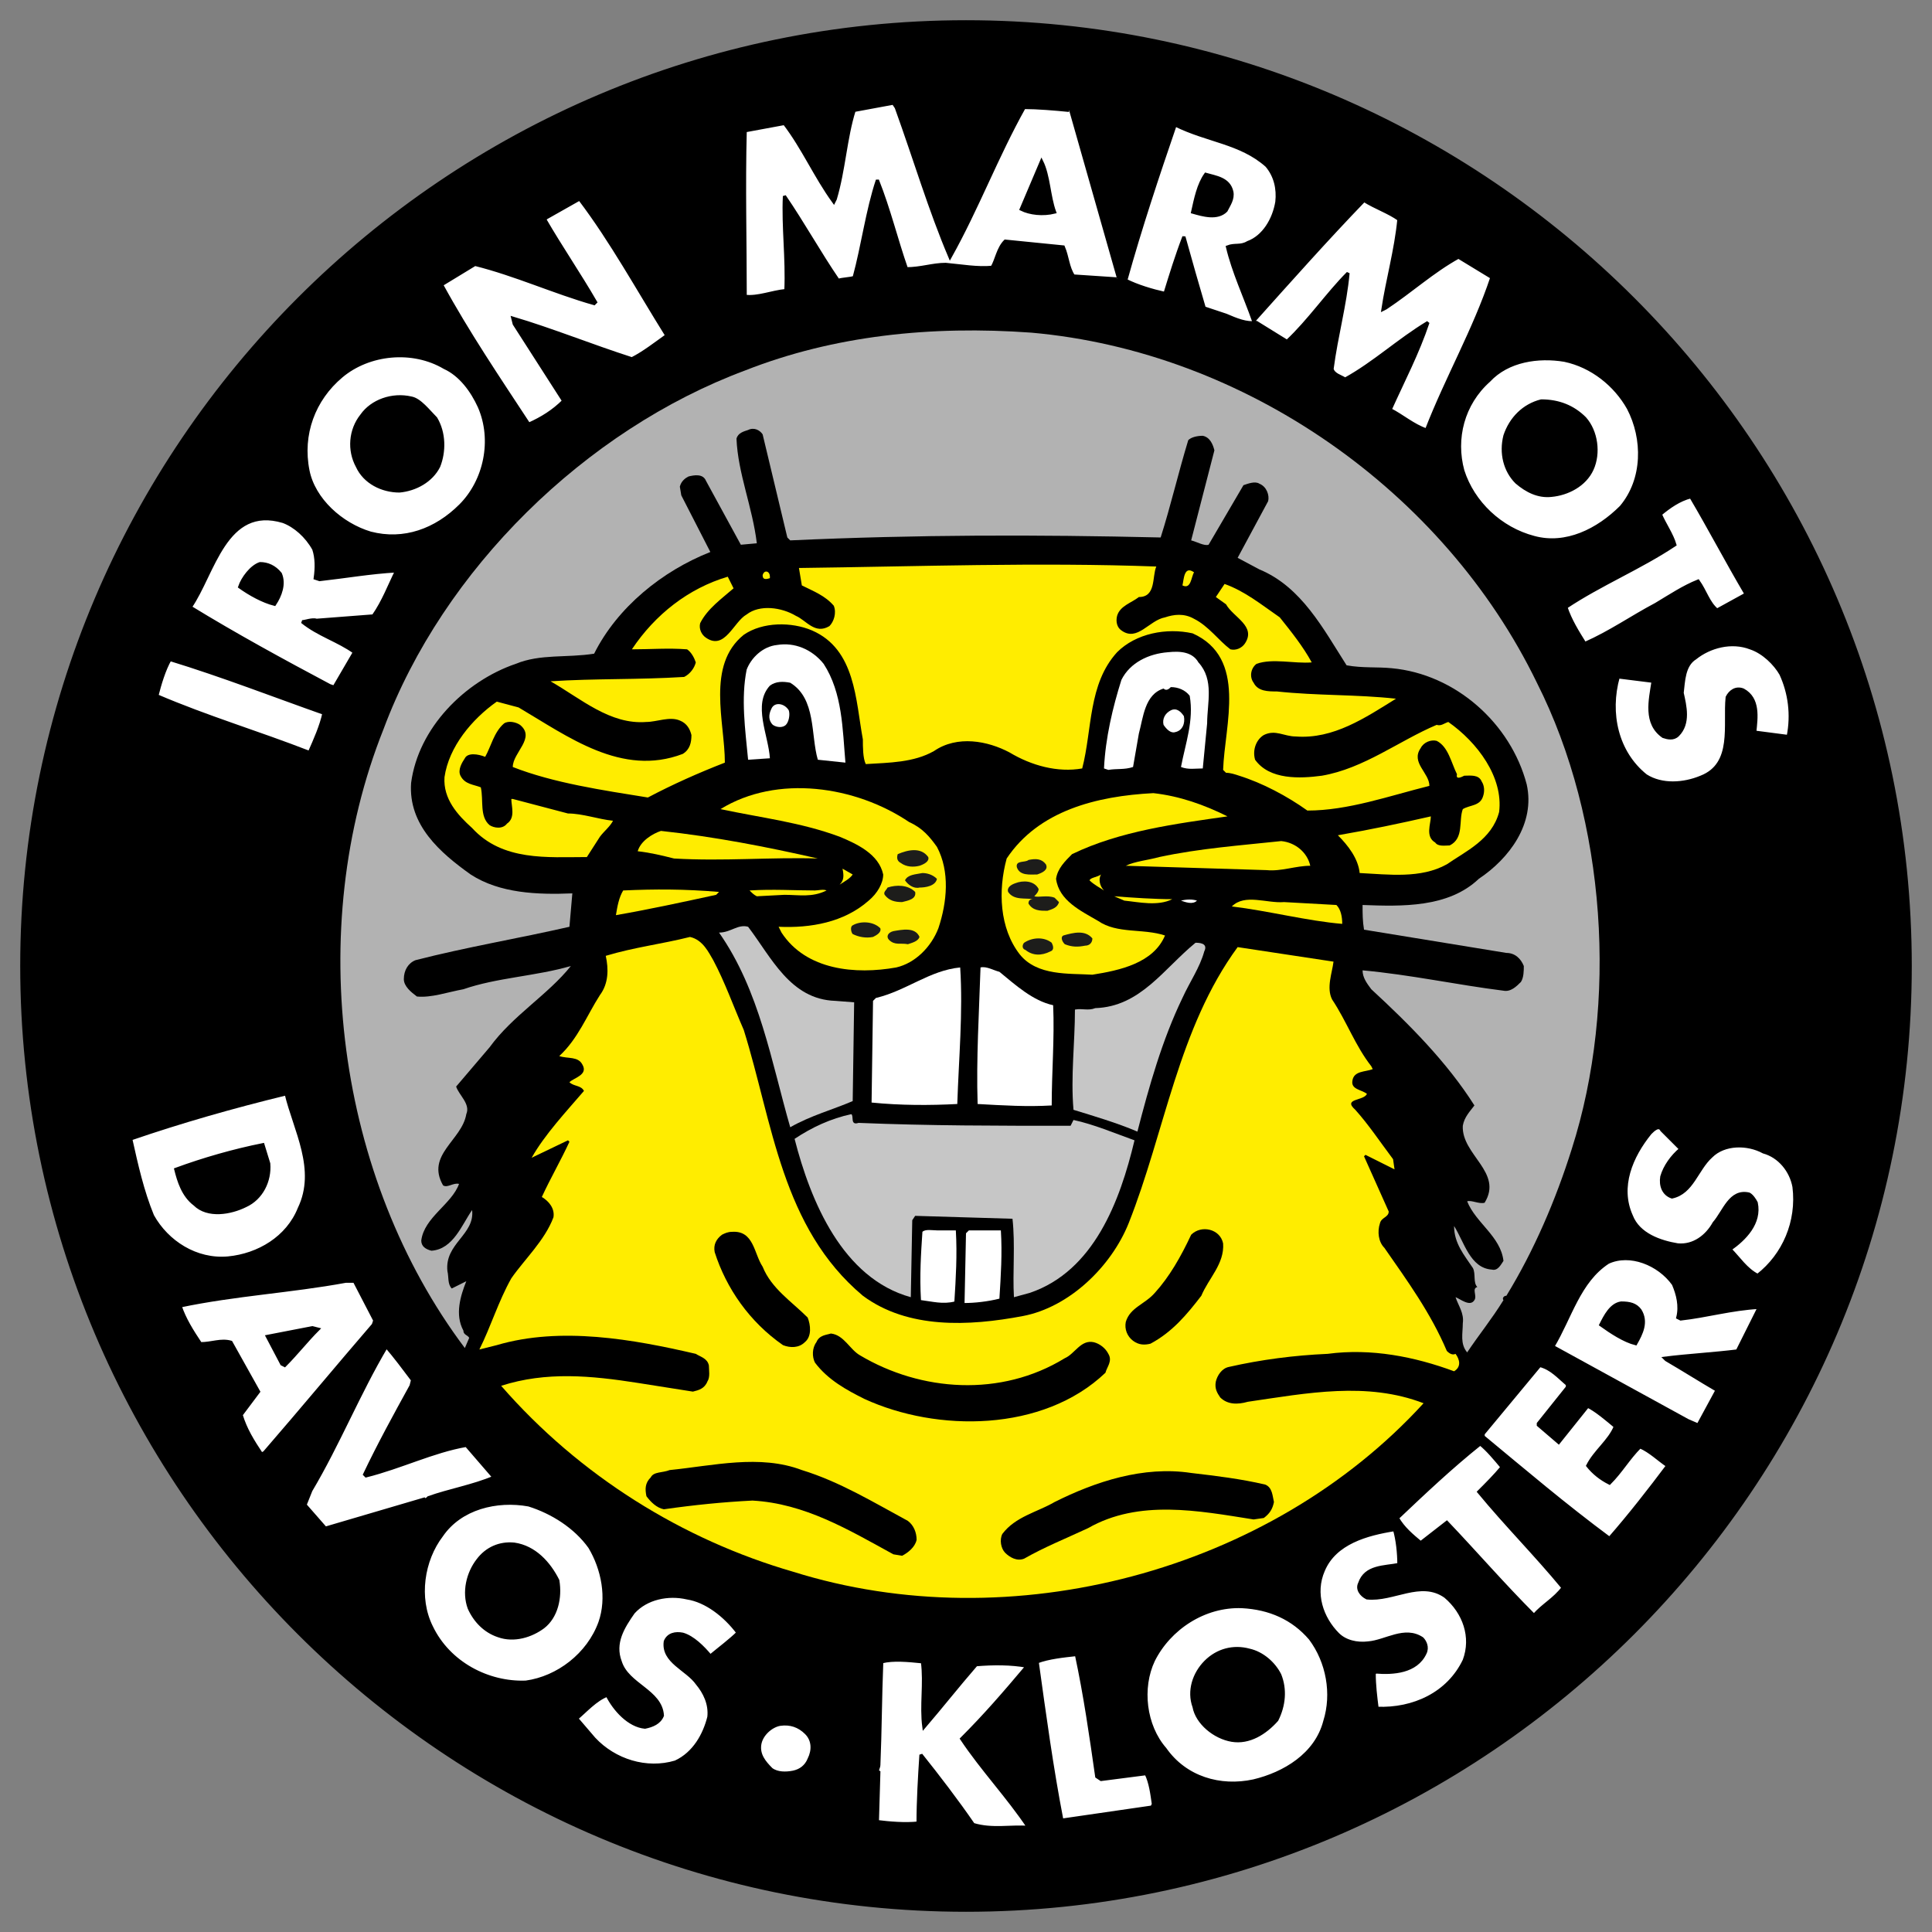 <?xml version="1.0" encoding="utf-8"?>
<!-- Generator: Adobe Illustrator 18.0.0, SVG Export Plug-In . SVG Version: 6.00 Build 0)  -->
<svg version="1.2" baseProfile="tiny" id="Layer_1" xmlns="http://www.w3.org/2000/svg" xmlns:xlink="http://www.w3.org/1999/xlink"
	 x="0px" y="0px" width="133px" height="133px" viewBox="0 0 133 133" xml:space="preserve">
<rect x="0" y="0" width="133" height="133" fill="#808080" stroke="none"/>
<circle fill-rule="evenodd" fill="#FFFFFF" cx="66.5" cy="66.5" r="62"/>
<g>
	<path fill-rule="evenodd" stroke="#000000" stroke-width="0.216" stroke-miterlimit="2.613" d="M66.5,1.5c35.8,0,65,29.2,65,65
		s-29.2,65-65,65s-65-29.2-65-65S30.7,1.5,66.5,1.5L66.5,1.5z M19.7,75.3c0.6,2.5,2.2,5.2,0.9,7.9c-0.8,2-2.8,3.2-4.9,3.4
		c-2.2,0.2-4.2-1.1-5.2-2.9C9.8,82,9.4,80.2,9,78.4C12.5,77.2,16,76.2,19.7,75.3L19.7,75.3z M25.8,90.9l-0.1,0.3
		c-2.5,2.9-4.9,5.8-7.5,8.8l-0.2,0.1c-0.6-0.9-1.1-1.7-1.4-2.7l1.2-1.6l-1.9-3.4c-0.7-0.2-1.3,0.1-2.1,0.1c-0.6-0.9-1.1-1.7-1.4-2.6
		c3.8-0.8,7.6-1,11.4-1.7h0.6L25.8,90.9L25.8,90.9z M28.4,95l-0.1,0.4c-1.1,2-2.2,4-3.2,6.1l0.1,0.1c2.4-0.6,4.6-1.7,6.9-2.1
		l1.9,2.2c-1.4,0.6-3.1,0.9-4.5,1.4c-0.1,0.1-0.2,0.2-0.3,0.1l-6.8,2l-1.4-1.6l0.4-1c1.9-3.2,3.3-6.7,5.2-9.9
		C27.2,93.4,27.8,94.2,28.4,95L28.4,95z M40.6,106.5c0.9,1.5,1.3,3.5,0.7,5.2c-0.8,2.2-2.9,3.8-5.1,4.1c-2.6,0.1-5.3-1.3-6.5-3.8
		c-1-2-0.6-4.6,0.7-6.3c1.3-1.9,3.8-2.5,6-2.1C38,104.1,39.6,105.1,40.6,106.5L40.6,106.5z M50.8,112.4c-0.5,0.5-1.3,1.1-1.9,1.6
		c-0.5-0.6-1.2-1.3-1.9-1.5c-0.5-0.1-1,0-1.2,0.5c-0.2,1.4,1.5,1.9,2.2,2.9c0.5,0.6,0.9,1.4,0.8,2.3c-0.3,1.2-1,2.5-2.3,3.1
		c-2,0.6-4.2-0.1-5.6-1.6l-1.2-1.4c0.6-0.5,1.3-1.3,2.1-1.6c0.5,1,1.5,2.1,2.6,2.2c0.5-0.1,1-0.3,1.2-0.8c-0.1-1.7-2.4-2.1-2.9-3.7
		c-0.5-1.3,0.2-2.4,0.9-3.4c0.9-1,2.4-1.3,3.7-1C48.6,110.2,49.9,111.2,50.8,112.4L50.8,112.4z M18.5,80.1c0.1,1.2-0.5,2.4-1.6,2.9
		c-1,0.5-2.6,0.8-3.5-0.1c-0.8-0.6-1.1-1.6-1.3-2.4c1.9-0.7,4-1.3,6-1.7L18.5,80.1L18.5,80.1z M21.9,91.5c-0.8,0.8-1.5,1.7-2.3,2.5
		l-0.2-0.1l-1-1.9l3.1-0.6L21.9,91.5L21.9,91.5z M38.4,108.8c0.2,1.2-0.1,2.5-1,3.2c-0.8,0.6-2,1-3.1,0.6c-0.9-0.3-1.6-1-2-1.9
		c-0.4-1.1-0.1-2.4,0.6-3.3c0.6-0.8,1.5-1.2,2.5-1.1C36.8,106.5,37.8,107.6,38.4,108.8L38.4,108.8z M115.7,79.1
		c-0.6,0.5-1.1,1.2-1.3,1.9c-0.1,0.6,0.1,1.2,0.7,1.4c1.4-0.3,1.7-1.9,2.7-2.8c0.9-0.9,2.5-0.9,3.6-0.3c1.1,0.3,1.9,1.3,2.1,2.4
		c0.3,2.4-0.7,4.7-2.5,6.1c-0.8-0.4-1.3-1.2-1.9-1.8c1-0.7,2.1-1.8,1.8-3.2c-0.1-0.2-0.3-0.5-0.5-0.6c-1.3-0.3-1.7,1.2-2.4,2
		c-0.5,0.9-1.4,1.6-2.5,1.5c-1.2-0.2-2.7-0.7-3.2-2c-0.9-2,0-4.1,1.3-5.7c0.2-0.2,0.6-0.6,0.8-0.2L115.7,79.1L115.7,79.1z
		 M115.2,88.4c0.3,0.7,0.5,1.5,0.3,2.3l0.2,0.1c1.8-0.2,3.5-0.7,5.4-0.8l-1.5,3c-1.6,0.2-3.4,0.3-5,0.5l0.1,0.1
		c1.2,0.7,2.3,1.4,3.5,2.1l-1.3,2.4l-0.7-0.3l-9.3-5.1c1.2-2,1.8-4.5,3.8-5.8C112.2,86.2,114.2,87,115.2,88.4L115.2,88.4z
		 M107.9,95.3v0.2l-2,2.5v0.1l1.4,1.2l2-2.5c0.6,0.3,1.3,0.9,1.9,1.4c-0.4,1-1.4,1.7-1.9,2.7c0.4,0.5,0.9,0.9,1.5,1.2
		c0.8-0.8,1.3-1.7,2.1-2.5c0.7,0.3,1.3,0.9,1.9,1.3c-1.2,1.6-2.6,3.4-4,5c-3.1-2.3-5.8-4.6-8.7-7v-0.2l3.9-4.7
		C106.8,94.2,107.3,94.8,107.9,95.3L107.9,95.3z M103.4,101c-0.5,0.6-1,1.1-1.6,1.7c1.9,2.3,3.9,4.3,5.8,6.6c-0.6,0.8-1.4,1.2-2,1.9
		c-2.1-2.1-4-4.3-6-6.4l-1.8,1.4c-0.6-0.5-1.2-1-1.6-1.7c1.9-1.8,3.7-3.5,5.7-5.1C102.4,99.8,102.9,100.4,103.4,101L103.4,101z
		 M96.3,107.7c-1,0.2-2.3,0.1-2.7,1.3c-0.2,0.4,0.1,0.8,0.5,1c1.8,0.2,3.7-1.3,5.4-0.1c1.3,1.1,1.9,2.8,1.3,4.4
		c-1.1,2.3-3.5,3.4-6,3.3c-0.1-0.8-0.2-1.6-0.2-2.4l0.1-0.1c1.2,0.1,2.8,0,3.4-1.3c0.2-0.4,0-0.8-0.2-1c-1.2-0.8-2.5,0.2-3.7,0.3
		c-0.8,0.1-1.6-0.1-2.1-0.6c-1.1-1.1-1.7-2.8-1-4.4c0.8-1.9,3-2.5,4.9-2.8C96.2,106,96.3,106.9,96.3,107.7L96.3,107.7z M90.2,112.8
		c1.2,1.6,1.6,3.8,1,5.7c-0.6,2.3-2.8,3.6-4.9,4.1c-2.3,0.5-4.7-0.2-6.1-2.2c-1.4-1.6-1.7-4.2-0.8-6.1c1.1-2.2,3.5-3.8,6.1-3.7
		C87.4,110.7,89,111.4,90.2,112.8L90.2,112.8z M74.1,113.9c0.6,2.8,1,5.6,1.4,8.4l0.3,0.2l3.1-0.4c0.3,0.6,0.4,1.4,0.5,2.1l-0.1,0.2
		l-6.2,0.9c-0.7-3.6-1.2-7.3-1.7-10.9C72.2,114.1,73.2,114,74.1,113.9L74.1,113.9z M63.5,114.4c0.2,1.5-0.1,3,0.1,4.5
		c1.2-1.4,2.3-2.8,3.6-4.3c1.2-0.1,2.4-0.1,3.5,0.1c-1.6,1.9-2.9,3.4-4.5,5c1.4,2.1,3.2,4,4.6,6.1c-1.2-0.1-2.5,0.2-3.8-0.2
		c-1.1-1.6-2.4-3.3-3.6-4.8c-0.1,1.5-0.2,3.2-0.2,4.7c-0.9,0.1-2,0-2.8-0.1l0.1-3.4c-0.2-0.1,0-0.3,0-0.5c0.1-2.4,0.1-4.6,0.2-7.1
		C61.5,114.2,62.5,114.3,63.5,114.4L63.5,114.4z M55.5,119.3c0.5,0.5,0.5,1.2,0.2,1.8c-0.2,0.5-0.6,0.8-1.1,0.9
		c-0.5,0.1-1.1,0.1-1.5-0.2c-0.5-0.5-0.9-1-0.8-1.7c0.1-0.7,0.8-1.3,1.4-1.4C54.4,118.6,55,118.8,55.5,119.3L55.5,119.3z
		 M112.9,90.2c0.5,0.8,0.1,1.6-0.3,2.3c-0.8-0.2-1.7-0.8-2.4-1.3c0.3-0.6,0.7-1.4,1.4-1.5C112.2,89.7,112.6,89.8,112.9,90.2
		L112.9,90.2z M88.1,115.3c0.4,1,0.3,2.1-0.2,3.1c-0.8,0.9-1.9,1.6-3.1,1.4c-1.2-0.2-2.4-1.2-2.6-2.3c-0.4-1.1,0-2.3,0.8-3.1
		c0.8-0.8,1.9-1.1,3-0.8C86.9,113.8,87.7,114.5,88.1,115.3L88.1,115.3z M76.9,19.2L73.9,19c-0.4-0.6-0.4-1.3-0.7-2l-4-0.4
		c-0.5,0.5-0.6,1.3-0.9,1.8c-1,0.1-2.1-0.1-3.2-0.2c-0.9,0-1.7,0.3-2.7,0.3c-0.7-2-1.2-4.1-2-6.1c-0.7,2.1-1,4.5-1.6,6.7
		c-0.3,0.1-0.8,0.1-1.1,0.2c-1.3-1.9-2.4-3.9-3.7-5.8c-0.1,2.1,0.2,4.3,0.1,6.5c-1,0.1-1.9,0.5-2.8,0.4c0-3.7-0.1-7.6,0-11.4
		l2.7-0.5c1.3,1.7,2.1,3.6,3.4,5.4l0.1-0.2c0.6-2,0.7-4.2,1.3-6.1l2.7-0.5l0.2,0.3l0,0C63,11,64,14.4,65.4,17.7
		c1.9-3.4,3.2-6.9,5.1-10.3c0.9,0,2.1,0.1,3.1,0.2 M87.2,11.4c0.6,0.7,0.8,1.6,0.7,2.5c-0.2,1.2-0.9,2.4-2,2.8
		C85.4,17,85,16.8,84.5,17c0.4,1.7,1.2,3.4,1.8,5.1c2.6-2.9,5-5.6,7.6-8.3c0.8,0.5,1.7,0.8,2.4,1.3c-0.2,2.1-0.8,4.2-1.1,6.2
		l0.2-0.1c1.8-1.2,3.2-2.5,5-3.5l2.3,1.4c-1.2,3.6-3.1,6.9-4.5,10.5c-0.9-0.3-1.7-1-2.5-1.4c0.9-2,1.9-3.9,2.6-6
		c-2,1.2-3.7,2.8-5.7,3.9c-0.3-0.2-0.8-0.3-0.9-0.7c0.3-2.3,0.9-4.4,1.1-6.6c-1.4,1.4-2.7,3.3-4.2,4.7l-2.1-1.3
		c-0.7,0.1-1.4-0.2-2.1-0.5l-1.5-0.5c-0.5-1.7-0.9-3.1-1.4-4.9c-0.5,1.3-0.9,2.6-1.3,3.9c-0.9-0.2-1.9-0.5-2.7-0.9
		c1-3.6,2.2-7.2,3.4-10.7C83.1,9.7,85.4,9.8,87.2,11.4L87.2,11.4z M112.1,28.1c1.1,2.1,1.1,4.9-0.5,6.8c-1.6,1.6-3.8,2.7-6,2.1
		c-2.3-0.6-4.2-2.4-4.9-4.6c-0.6-2.2,0-4.6,1.8-6.2c1.3-1.4,3.4-1.7,5.2-1.4C109.6,25.2,111.2,26.5,112.1,28.1L112.1,28.1z
		 M116.4,34.2c1.3,2.2,2.5,4.5,3.8,6.7l-2,1.1c-0.6-0.5-0.8-1.3-1.3-2c-1,0.4-1.9,1-2.9,1.6c-1.7,0.9-3.1,1.9-4.9,2.7
		c-0.5-0.8-1-1.6-1.3-2.5c2.4-1.6,5.1-2.7,7.5-4.3c-0.2-0.7-0.7-1.4-1-2.1C114.9,34.9,115.6,34.4,116.4,34.2L116.4,34.2z
		 M122.6,46.4c0.6,1.3,0.8,2.8,0.5,4.3l-2.3-0.3c0.1-1,0.3-2.3-0.8-2.9c-0.5-0.2-0.9,0.1-1.1,0.5c-0.2,1.9,0.5,4.6-1.8,5.5
		c-1.2,0.5-2.7,0.6-3.8-0.1c-2-1.6-2.6-4.3-1.9-6.8l2.4,0.3c-0.2,1.3-0.6,2.9,0.7,3.8c0.3,0.1,0.7,0.2,1-0.1c0.8-0.8,0.5-2,0.3-2.9
		c0.1-0.8,0.1-1.9,0.9-2.4c1-0.8,2.5-1.2,3.8-0.7C121.4,44.9,122.2,45.7,122.6,46.4L122.6,46.4z M72.6,14.6
		c-0.8,0.2-1.7,0.1-2.3-0.2l1.4-3.3C72.2,12.1,72.2,13.5,72.6,14.6L72.6,14.6z M84.8,13.2c0.1,0.5-0.2,0.9-0.4,1.3
		c-0.6,0.6-1.6,0.3-2.3,0.1c0.2-0.9,0.4-1.9,0.9-2.6C83.7,12.2,84.6,12.3,84.8,13.2L84.8,13.2z M109.1,28.8c0.8,0.9,1,2.4,0.5,3.5
		c-0.5,1.1-1.7,1.7-2.8,1.8c-0.9,0.1-1.7-0.3-2.4-0.9c-0.8-0.8-1.1-2-0.8-3.2c0.4-1.2,1.3-2.1,2.5-2.4
		C107.3,27.6,108.3,28,109.1,28.8L109.1,28.8z M70.6,41.1c-0.9,0.8-2.1,1.6-2.4,2.8c-0.3,1.3-0.5,2.8-0.9,4L67,48
		c-0.2-1.3-0.4-2.8-1-4c-0.6-1-1.3-2-1.8-3C66.2,41,68.4,40.9,70.6,41.1L70.6,41.1z M45.9,23.1c-0.7,0.5-1.6,1.2-2.4,1.6
		c-2.8-0.9-5.5-2-8.2-2.8l0.1,0.4l3.4,5.3c-0.7,0.7-1.5,1.2-2.4,1.6c-2.1-3.2-4.2-6.3-6-9.6l2.3-1.4c2.8,0.7,5.4,1.9,8.2,2.7
		l0.1-0.1c-1.1-1.9-2.4-3.8-3.5-5.7l0.1-0.1l2.3-1.3C42.1,16.6,43.9,19.9,45.9,23.1L45.9,23.1z M33,28c1,2.3,0.4,5.1-1.3,6.8
		c-1.7,1.7-3.9,2.5-6.2,1.9c-2-0.6-3.9-2.3-4.3-4.3c-0.5-2.5,0.4-4.9,2.3-6.5c1.9-1.6,4.9-1.9,7.1-0.6C31.7,25.8,32.5,26.9,33,28
		L33,28z M21.6,37.8c0.2,0.6,0.2,1.3,0.1,2l0.3,0.1c1.8-0.2,3.5-0.5,5.3-0.6c-0.5,1-0.9,2.1-1.6,3.1l-3.9,0.3
		c-0.3-0.1-0.8,0.1-1,0.1c1.1,0.9,2.5,1.3,3.6,2.1L23,47.3l-0.3-0.1c-3.2-1.7-6.5-3.5-9.6-5.4c1.6-2.3,2.4-7.1,6.4-5.9
		C20.3,36.2,21.1,36.9,21.6,37.8L21.6,37.8z M22.3,49.1c-0.2,0.9-0.6,1.8-1,2.7c-3.6-1.4-7-2.4-10.5-3.9c0.2-0.8,0.5-1.8,0.9-2.5
		C15.3,46.5,18.9,47.9,22.3,49.1L22.3,49.1z M30,28.8c0.6,1,0.6,2.3,0.2,3.3c-0.5,1-1.6,1.6-2.7,1.7c-1.2,0-2.4-0.6-2.9-1.7
		c-0.6-1.1-0.5-2.5,0.3-3.5c0.7-1,2.1-1.5,3.4-1.2C28.9,27.5,29.5,28.3,30,28.8L30,28.8z M19.3,39.5c0.3,0.7,0,1.5-0.4,2.1
		c-0.8-0.2-1.7-0.7-2.4-1.2c0.2-0.6,0.8-1.4,1.4-1.6C18.4,38.8,18.9,39,19.3,39.5L19.3,39.5z"/>
	<path fill-rule="evenodd" fill="#B2B2B2" d="M105.8,47c4.8,9.5,5.6,22.1,2.4,32.1c-1.1,3.5-2.6,7-4.5,10.1c-0.2,0-0.3,0.2-0.2,0.3
		c-0.8,1.3-1.7,2.4-2.5,3.6c-0.5-0.6-0.3-1.3-0.3-2c0.1-0.7-0.3-1.2-0.5-1.8c0.3,0.1,1,0.7,1.3,0.2c0.2-0.3-0.2-0.8,0.2-0.9
		c-0.3-0.3-0.1-0.9-0.3-1.3c-0.6-0.9-1.3-1.7-1.3-2.9c0.7,1.1,1.1,2.9,2.6,3c0.4,0.1,0.6-0.3,0.8-0.6c-0.2-1.7-1.9-2.6-2.5-4.1
		c0.3-0.1,0.8,0.2,1.2,0.1c1.3-2.1-1.6-3.3-1.5-5.3c0.1-0.6,0.5-1,0.8-1.4c-1.9-3-4.5-5.6-7.1-8c-0.3-0.4-0.6-0.8-0.6-1.3
		c3.3,0.3,6.5,1,9.7,1.4c0.5,0.1,0.9-0.3,1.2-0.6c0.2-0.3,0.2-0.8,0.2-1.1c-0.2-0.5-0.6-0.9-1.2-0.9L93.9,64
		c-0.1-0.6-0.1-1.1-0.1-1.7c2.7,0.1,5.9,0.2,8-1.8c2.1-1.4,3.9-3.8,3.3-6.5c-1.1-4.2-4.9-7.6-9.3-8c-1-0.1-2,0-3.1-0.2
		c-1.6-2.5-3.1-5.4-6-6.6l-1.5-0.8l2.1-3.9c0.1-0.4-0.1-1-0.6-1.2c-0.3-0.2-0.8,0-1.1,0.1l-2.4,4.1c-0.3,0.1-0.8-0.2-1.2-0.3
		l1.6-6.2c-0.1-0.4-0.3-0.9-0.8-1c-0.4,0-0.8,0.1-1,0.3c-0.7,2.3-1.2,4.5-1.9,6.7c-8.6-0.2-16.7-0.2-25.5,0.2l-0.2-0.2l-1.7-7.1
		c-0.2-0.3-0.6-0.5-1-0.3c-0.3,0.1-0.7,0.2-0.8,0.6c0.1,2.4,1.1,4.7,1.4,7.2l-1.1,0.1l-2.4-4.4c-0.2-0.5-0.8-0.4-1.2-0.3
		c-0.2,0.1-0.5,0.3-0.6,0.7l0.1,0.6l2,3.9c-3.3,1.3-6.4,3.8-8,7c-1.9,0.3-3.7,0-5.4,0.7c-3.5,1.2-6.7,4.4-7.2,8.2
		c-0.2,2.9,2,4.8,4.1,6.3c2,1.3,4.6,1.4,7,1.3l-0.2,2.3c-3.5,0.8-7.1,1.4-10.6,2.3c-0.5,0.2-0.8,0.7-0.8,1.3c0,0.5,0.5,0.9,0.9,1.2
		c1,0.1,2.1-0.3,3.2-0.5c2.3-0.8,5-0.9,7.4-1.6c-1.6,2-4,3.4-5.6,5.6l-2.3,2.7c0.2,0.6,1,1.2,0.7,1.9c-0.3,1.8-2.8,2.8-1.6,4.9
		c0.3,0.2,0.7-0.2,1.1-0.1c-0.5,1.4-2.4,2.3-2.6,3.9c0,0.4,0.3,0.6,0.7,0.7c1.5-0.1,2.1-1.8,2.8-2.8c0.2,1.7-1.9,2.3-1.7,4.2
		c0.1,0.4,0,0.9,0.3,1.2l1-0.5c-0.4,1-0.8,2.3-0.2,3.4c0,0.3,0.3,0.3,0.4,0.5l-0.3,0.7C23.2,81.1,20.9,64,26.4,50.2
		c4.1-11,13.9-20.6,24.9-24.7c6.1-2.4,12.8-3.1,19.7-2.6C85.7,24.2,99.4,33.8,105.8,47L105.8,47z"/>
	<path fill-rule="evenodd" fill="#FFFFFF" d="M56.7,45.7c1.3,2,1.3,4.5,1.5,6.8l-1.9-0.2c-0.5-1.7-0.1-4.2-1.9-5.3
		c-0.5-0.1-1-0.1-1.4,0.2c-1.2,1.3-0.1,3.4,0,5l-1.5,0.1c-0.2-2.1-0.5-4.2-0.1-6.2c0.3-0.8,1.1-1.6,2.1-1.7
		C54.7,44.2,55.9,44.7,56.7,45.7L56.7,45.7z"/>
	<path fill-rule="evenodd" fill="#FFFFFF" d="M82.5,45.6c1.1,1.2,0.6,2.8,0.6,4.2l-0.3,3.1c-0.5,0-1,0.1-1.5-0.1
		c0.3-1.6,0.9-3.2,0.6-4.9c-0.3-0.4-0.8-0.6-1.3-0.6c-0.1,0.1-0.3,0.3-0.5,0.1c-1.3,0.4-1.4,2-1.7,3.1L78,52.8
		c-0.6,0.2-1.1,0.1-1.7,0.2L76,52.9c0.1-2.1,0.6-4.2,1.2-6.1c0.6-1.2,1.9-1.8,3.2-1.9C81.3,44.8,82.1,44.9,82.5,45.6L82.5,45.6z"/>
	<path fill-rule="evenodd" fill="#FFFFFF" d="M54.3,48.9c0.1,0.3,0,0.8-0.2,1c-0.2,0.2-0.6,0.2-0.9,0c-0.3-0.3-0.3-0.7-0.1-1.1
		C53.3,48.3,54,48.4,54.3,48.9L54.3,48.9z"/>
	<path fill-rule="evenodd" fill="#FFFFFF" d="M81.5,49.3c0.1,0.5-0.1,1-0.6,1.1c-0.3,0.1-0.6-0.2-0.8-0.5c-0.1-0.4,0.1-0.8,0.5-1
		C81,48.7,81.3,49,81.5,49.3L81.5,49.3z"/>
	<path fill-rule="evenodd" fill="#FFED00" d="M79.6,39c-0.3,0.7,0,2.1-1.2,2.1c-0.5,0.4-1.3,0.6-1.5,1.3c-0.1,0.4,0,0.8,0.3,1
		c1.1,0.8,1.9-0.7,3-0.9c0.6-0.2,1.3-0.3,2,0.1c1,0.5,1.7,1.5,2.5,2.1c0.4,0.1,0.8-0.1,1-0.4c0.8-1.2-0.8-1.8-1.3-2.7l-0.7-0.5
		l0.6-0.9c1.4,0.5,2.5,1.4,3.8,2.3c0.8,1,1.6,2,2.2,3.1c-1.2,0.1-2.7-0.3-3.8,0.1c-0.4,0.3-0.5,0.9-0.2,1.3c0.3,0.6,1,0.6,1.6,0.6
		c2.8,0.3,5.5,0.2,8.2,0.5c-2.1,1.3-4.3,2.8-6.9,2.6c-0.8,0-1.4-0.5-2.2-0.1c-0.5,0.3-0.8,1-0.6,1.7c1,1.4,3.1,1.3,4.6,1.1
		c2.9-0.5,5.3-2.4,7.9-3.5c0.3,0.1,0.5-0.1,0.8-0.2c2,1.4,3.8,3.8,3.5,6.2c-0.5,1.9-2.3,2.7-3.6,3.6c-1.8,1-4,0.7-6,0.6
		c-0.1-1-0.8-1.9-1.5-2.6c2.3-0.4,4.2-0.8,6.4-1.3c0,0.5-0.4,1.4,0.3,1.8c0.2,0.3,0.7,0.2,1,0.2c1-0.5,0.6-1.7,0.9-2.5
		c0.5-0.3,1.2-0.2,1.4-0.9c0.1-0.3,0.1-0.7-0.1-1c-0.2-0.5-0.8-0.4-1.2-0.4c-0.2,0.1-0.6,0.3-0.5-0.1c-0.4-0.8-0.6-1.9-1.4-2.3
		c-0.4-0.1-0.9,0.1-1.1,0.5c-0.7,1,0.6,1.7,0.6,2.6c-2.8,0.7-5.6,1.7-8.4,1.7c-1.4-1-3.1-1.9-4.7-2.4c-0.3-0.1-0.6-0.2-0.9-0.2
		L84.2,53c0.1-3.1,1.7-7.7-2.1-9.4c-1.8-0.4-3.9,0-5.2,1.3c-2,2.2-1.7,5.3-2.4,8c-1.7,0.3-3.5-0.2-5-1.1c-1.5-0.8-3.6-1.2-5.2-0.1
		c-1.4,0.8-3.1,0.8-4.7,0.9c-0.2-0.4-0.2-1.2-0.2-1.7c-0.5-2.7-0.5-6.2-3.5-7.5c-1.4-0.6-3.4-0.6-4.7,0.3c-2.6,2.1-1.3,6-1.3,8.8
		c-1.8,0.7-3.6,1.5-5.3,2.4c-3.1-0.5-6.5-1-9.3-2.1c0-1,1.6-2,0.5-2.9c-0.3-0.2-0.8-0.3-1.1-0.1c-0.7,0.6-0.9,1.6-1.3,2.3
		c-0.5-0.2-1.2-0.3-1.4,0.1c-0.2,0.3-0.5,0.8-0.3,1.2c0.3,0.6,0.9,0.6,1.4,0.8c0.2,0.9-0.1,2,0.6,2.6c0.3,0.2,0.9,0.3,1.2-0.1
		c0.6-0.4,0.3-1.2,0.3-1.7h0.1l3.8,1c1,0,2.1,0.4,3.1,0.5c-0.2,0.4-0.6,0.7-0.9,1.1l-0.9,1.4c-2.7,0-5.8,0.3-7.9-2
		c-1-0.9-2-2-1.9-3.5c0.3-2.1,1.9-4,3.6-5.2l1.5,0.4c3.4,2,7.1,4.8,11.3,3.2c0.5-0.3,0.6-0.8,0.6-1.3c-0.1-0.4-0.3-0.8-0.8-1
		c-0.7-0.3-1.6,0.1-2.3,0.1c-2.5,0.2-4.5-1.6-6.6-2.8c3.1-0.2,6-0.1,9.2-0.3c0.4-0.2,0.7-0.6,0.8-1c-0.1-0.3-0.3-0.7-0.6-0.9
		c-1.3-0.1-2.5,0-3.8,0c1.6-2.4,3.9-4.2,6.6-5l0.4,0.8c-0.8,0.7-1.8,1.4-2.3,2.4c-0.1,0.4,0.1,0.8,0.4,1c1.3,0.9,1.9-1.1,2.8-1.6
		c0.9-0.7,2.4-0.5,3.4,0.1c0.7,0.3,1.3,1.3,2.3,0.7c0.3-0.3,0.5-0.9,0.3-1.4c-0.6-0.7-1.4-1-2.2-1.4l-0.2-1.2
		C63.1,39,71.5,38.7,79.6,39L79.6,39z"/>
	<path fill-rule="evenodd" fill="#FFED00" d="M82.2,39.4c-0.2,0.3-0.2,1.2-0.8,0.9C81.5,39.9,81.5,38.9,82.2,39.4L82.2,39.4z"/>
	<path fill-rule="evenodd" fill="#FFED00" d="M53,39.7v0.1c-0.3,0.1-0.5,0.1-0.5-0.2C52.6,39.2,53,39.3,53,39.7L53,39.7z"/>
	<path fill-rule="evenodd" fill="#FFED00" d="M64.5,58.3c0.9,1.7,0.7,3.8,0.1,5.6c-0.5,1.3-1.6,2.4-2.9,2.7
		c-2.8,0.5-6.2,0.2-7.9-2.4l-0.2-0.4c2.2,0.1,4.5-0.3,6.2-1.8c0.6-0.5,1-1.2,1-1.8c-0.3-1.4-1.8-2.1-3-2.6c-2.7-1-5.4-1.3-8.2-1.9
		c3.9-2.4,9.3-1.6,13,0.9C63.5,57,64,57.6,64.5,58.3L64.5,58.3z"/>
	<path fill-rule="evenodd" fill="#FFED00" d="M84.5,56.2c-3.5,0.5-7.4,1-10.7,2.6c-0.5,0.5-1,1-1.1,1.7c0.2,1.5,1.7,2.2,2.9,2.9
		c1.3,0.9,3.1,0.5,4.6,1c-0.8,1.9-3.1,2.4-5,2.7c-1.6-0.1-3.8,0.1-5-1.4c-1.4-1.8-1.5-4.4-0.9-6.6c2.2-3.3,6.2-4.3,10.1-4.5
		C81.2,54.8,82.9,55.4,84.5,56.2L84.5,56.2z"/>
	<path fill-rule="evenodd" fill="#FFED00" d="M56.3,59.1c-3.2-0.1-6.5,0.2-9.9,0c-0.8-0.2-1.6-0.4-2.5-0.5c0.2-0.7,1-1.2,1.6-1.4
		C49.2,57.6,52.8,58.3,56.3,59.1L56.3,59.1z"/>
	<path fill-rule="evenodd" fill="#FFED00" d="M90.2,59.6c-1,0-2,0.4-3,0.3c-3.2-0.1-6.6-0.2-9.7-0.3c0.6-0.3,1.6-0.4,2.3-0.6
		c2.8-0.6,5.6-0.8,8.4-1.1C89.2,58,90,58.7,90.2,59.6L90.2,59.6z"/>
	<path fill-rule="evenodd" fill="#FFED00" d="M58.7,60.2c-0.2,0.3-0.6,0.5-0.9,0.7c0.3-0.3,0.3-0.6,0.2-1.1L58.7,60.2L58.7,60.2z"/>
	<path fill-rule="evenodd" fill="#FFED00" d="M75.8,60.2c-0.2,0.3-0.1,0.8,0.2,1.1c-0.3-0.2-0.7-0.4-1-0.7
		C75.1,60.4,75.5,60.4,75.8,60.2L75.8,60.2z"/>
	<path fill-rule="evenodd" fill="#FFED00" d="M49.5,61.4l-0.2,0.2c-2.3,0.5-4.6,1-6.9,1.4c0.1-0.6,0.2-1.2,0.5-1.7
		C45.1,61.2,47.1,61.2,49.5,61.4L49.5,61.4z"/>
	<path fill-rule="evenodd" fill="#FFED00" d="M56.1,61.3c0.2,0,0.6-0.1,0.8,0c-1,0.5-1.9,0.3-2.9,0.3l-1.9,0.1
		c-0.2-0.1-0.3-0.2-0.5-0.4C53.2,61.2,54.7,61.3,56.1,61.3L56.1,61.3z"/>
	<path fill-rule="evenodd" fill="#FFED00" d="M80.7,61.9c-1,0.5-2.3,0.2-3.3,0.1l-0.7-0.3C78,61.8,79.5,61.9,80.7,61.9L80.7,61.9z"
		/>
	<path fill-rule="evenodd" fill="#FFED00" d="M92,62.3c0.3,0.3,0.4,0.8,0.4,1.3c-2.4-0.2-5.1-0.9-7.6-1.2c0.9-0.9,2.4-0.2,3.6-0.3
		L92,62.3L92,62.3z"/>
	<path fill-rule="evenodd" fill="#FFED00" d="M49.1,66.1c0.8,1.5,1.4,3.2,2.1,4.8c2,6.4,2.6,13.6,8.2,18.3c3.1,2.3,7.3,2.1,11,1.4
		c3.2-0.6,6.1-3.4,7.3-6.4c2.5-6.3,3.4-13.4,7.5-19l6.6,1c-0.1,0.8-0.5,1.8-0.1,2.6c1,1.5,1.6,3.2,2.7,4.6l0.1,0.2
		c-0.5,0.2-1.3,0.1-1.4,0.8c-0.1,0.6,0.6,0.6,1,0.9c-0.2,0.5-1.7,0.3-0.8,1.1c0.9,1,1.7,2.2,2.6,3.4l0.1,0.7c-0.8-0.4-1.4-0.7-2-1
		l-0.1,0.1l1.7,3.8c0,0.4-0.5,0.4-0.6,0.8c-0.2,0.6-0.1,1.3,0.3,1.7c1.6,2.3,3.2,4.5,4.3,7.1c0.2,0.2,0.4,0.3,0.6,0.2
		c0.3,0.4,0.4,0.9-0.1,1.2c-2.7-1-5.7-1.6-8.7-1.2c-2.3,0.1-4.6,0.4-6.8,0.9c-0.5,0.1-0.8,0.6-0.9,1c-0.1,0.5,0.1,0.8,0.3,1.1
		c0.5,0.5,1.2,0.5,1.9,0.3c4.1-0.6,8.2-1.4,12.1,0.1c-10.6,11.6-28.4,16.3-43.4,11.6c-7.6-2.2-14.7-6.6-20.1-12.8
		c3.1-1,6.2-0.7,9.4-0.2l3.8,0.6c0.4-0.1,0.8-0.2,1-0.7c0.2-0.3,0.1-0.8,0.1-1.1c-0.1-0.5-0.6-0.6-0.9-0.8c-4.3-1-9.3-1.9-13.7-0.6
		L33,92.9c0.8-1.6,1.3-3.3,2.2-4.9c0.9-1.3,2.3-2.6,2.9-4.2c0.1-0.6-0.3-1.1-0.8-1.4c0.6-1.3,1.3-2.5,1.9-3.8l-0.1-0.1l-2.5,1.2
		c0.9-1.6,2.4-3.2,3.6-4.6c-0.2-0.4-0.7-0.3-1-0.6c0.3-0.3,1.3-0.5,0.9-1.2c-0.3-0.6-1-0.4-1.6-0.6c1.3-1.2,1.9-2.8,2.8-4.2
		c0.6-0.8,0.6-1.8,0.4-2.7c2-0.6,3.8-0.8,5.8-1.3C48.4,64.7,48.8,65.6,49.1,66.1L49.1,66.1z"/>
	<path fill-rule="evenodd" fill="#1D1D1B" d="M63.9,59c0.1,0.3-0.3,0.5-0.6,0.6c-0.4,0.1-0.9,0.1-1.3-0.2c-0.2-0.1-0.3-0.3-0.2-0.6
		C62.5,58.5,63.4,58.3,63.9,59L63.9,59z"/>
	<path fill-rule="evenodd" fill="#1D1D1B" d="M72,59.5c0.2,0.4-0.3,0.6-0.6,0.7c-0.5,0-1.2,0.1-1.4-0.5c-0.1-0.5,0.6-0.3,0.8-0.5
		C71.3,59.1,71.7,59.1,72,59.5L72,59.5z"/>
	<path fill-rule="evenodd" fill="#1D1D1B" d="M64.5,60.5c-0.1,0.5-0.8,0.6-1.2,0.6c-0.4,0.1-0.8-0.2-1-0.5c0.2-0.4,0.7-0.4,1.2-0.5
		C63.8,60.1,64.2,60.2,64.5,60.5L64.5,60.5z"/>
	<path fill-rule="evenodd" fill="#1D1D1B" d="M71.5,61.2c0,0.2-0.2,0.4-0.3,0.5c0.3,0.1,0.9-0.1,1.4,0.1c0.1,0.1,0.2,0.2,0.3,0.3
		c-0.1,0.4-0.5,0.5-0.8,0.6c-0.5,0-1,0-1.3-0.5c0-0.2,0.1-0.3,0.3-0.3c-0.5-0.1-1.3,0.1-1.7-0.5c-0.1-0.3,0.2-0.5,0.5-0.6
		C70.4,60.6,71.2,60.6,71.5,61.2L71.5,61.2z"/>
	<path fill-rule="evenodd" fill="#1D1D1B" d="M63,61.4c0.1,0.5-0.5,0.6-0.9,0.7c-0.5,0-0.9-0.1-1.2-0.5c-0.1-0.2,0.1-0.3,0.2-0.5
		C61.7,60.9,62.5,60.9,63,61.4L63,61.4z"/>
	<path fill-rule="evenodd" fill="#FFFFFF" d="M82.4,62c-0.3,0.3-0.8,0.1-1.1,0C81.7,61.9,82.1,61.9,82.4,62L82.4,62z"/>
	<path fill-rule="evenodd" fill="#1D1D1B" d="M60.6,63.9c0.1,0.3-0.3,0.5-0.5,0.6c-0.5,0.1-1,0-1.4-0.2c-0.1-0.1-0.2-0.5,0-0.6
		C59.2,63.4,60.1,63.4,60.6,63.9L60.6,63.9z"/>
	<path fill-rule="evenodd" fill="#C6C6C6" d="M51.5,63.8c1.6,2.1,2.9,5,6,5.1l1.3,0.1l-0.1,6.8c-1.4,0.6-2.9,1-4.3,1.8
		c-1.3-4.5-2.1-9.4-4.9-13.4C50.3,64.2,50.8,63.6,51.5,63.8L51.5,63.8z"/>
	<path fill-rule="evenodd" fill="#1D1D1B" d="M63.3,64.5c-0.1,0.3-0.5,0.4-0.8,0.5c-0.5-0.1-0.9,0.1-1.3-0.3
		c-0.2-0.2-0.1-0.5,0.3-0.6C62.1,64,63,63.8,63.3,64.5L63.3,64.5z"/>
	<path fill-rule="evenodd" fill="#1D1D1B" d="M75.2,64.6c0,0.3-0.2,0.5-0.5,0.5c-0.5,0.1-0.9,0.1-1.4-0.1c-0.2-0.2-0.3-0.5-0.1-0.6
		C73.9,64.2,74.7,64,75.2,64.6L75.2,64.6z"/>
	<path fill-rule="evenodd" fill="#1D1D1B" d="M72.4,64.9c0.1,0.2,0.2,0.5-0.1,0.6c-0.6,0.3-1.2,0.3-1.7-0.1
		c-0.3-0.1-0.2-0.4-0.1-0.5C71.1,64.5,71.9,64.5,72.4,64.9L72.4,64.9z"/>
	<path fill-rule="evenodd" fill="#C6C6C6" d="M82.9,65.5c-0.3,1.1-1,2.1-1.5,3.2c-1.4,2.9-2.3,6.1-3.1,9.2c-1.4-0.6-3.1-1.1-4.4-1.5
		c-0.2-2.3,0.1-4.6,0.1-6.9c0.5-0.1,0.9,0.1,1.4-0.1c3.1-0.1,4.7-2.7,6.9-4.5C82.5,64.9,83.2,64.9,82.9,65.5L82.9,65.5z"/>
	<path fill-rule="evenodd" fill="#FFFFFF" d="M66.1,66.6c0.2,3.1-0.1,6.3-0.2,9.4C64,76.1,62,76.1,60,75.9l0.1-7l0.2-0.2
		C62.4,68.2,64,66.8,66.1,66.6L66.1,66.6z"/>
	<path fill-rule="evenodd" fill="#FFFFFF" d="M72.5,69.2c0.1,2.3-0.1,4.6-0.1,6.9c-1.7,0.1-3.3,0-5.1-0.1c-0.1-3.1,0.1-6.3,0.2-9.4
		c0.4-0.1,0.9,0.2,1.3,0.3C69.9,67.8,71.1,68.9,72.5,69.2L72.5,69.2z"/>
	<path fill-rule="evenodd" fill="#C6C6C6" d="M59.1,77.3c4.9,0.2,9.5,0.2,14.6,0.2l0.2-0.4c1.4,0.3,2.8,0.9,4.2,1.4
		c-1,4.2-2.8,9-7.2,10.5l-1.1,0.3c-0.1-1.7,0.1-3.6-0.1-5.4l-6.7-0.2L62.8,84l-0.1,5.3c-4.7-1.3-6.9-6.6-8-10.9
		c1.2-0.8,2.5-1.4,3.9-1.7C58.8,76.8,58.5,77.5,59.1,77.3L59.1,77.3z"/>
	<path fill-rule="evenodd" fill="#FFFFFF" d="M65.8,84.7c0.1,1.7,0,3.3-0.1,4.9c-0.8,0.2-1.5,0-2.3-0.1c-0.1-1.7,0-3.2,0.1-4.7
		c0.2-0.2,0.7-0.1,1-0.1L65.8,84.7L65.8,84.7z"/>
	<path fill-rule="evenodd" d="M84.2,85.6c0.1,1.4-1,2.4-1.5,3.6c-1,1.3-2,2.5-3.5,3.3c-0.4,0.1-0.8,0.1-1.2-0.2
		c-0.4-0.3-0.6-0.8-0.5-1.3c0.3-1,1.3-1.2,2-2c1-1.1,1.8-2.5,2.5-4C82.7,84.3,84,84.6,84.2,85.6L84.2,85.6z"/>
	<path fill-rule="evenodd" fill="#FFFFFF" d="M68.9,84.7c0.1,1.6,0,3.1-0.1,4.7c-0.8,0.2-1.7,0.3-2.4,0.3l0.1-4.8l0.2-0.2H68.9
		L68.9,84.7z"/>
	<path fill-rule="evenodd" d="M52.5,87.2c0.6,1.5,2,2.4,3.1,3.5c0.2,0.5,0.3,1.3-0.2,1.7c-0.4,0.4-1,0.4-1.5,0.2
		c-2.3-1.6-3.9-3.9-4.7-6.4c-0.1-0.5,0.1-0.9,0.5-1.2c0.2-0.1,0.4-0.2,0.7-0.2C51.9,84.7,51.9,86.3,52.5,87.2L52.5,87.2z"/>
	<path fill-rule="evenodd" d="M59.2,93.3c4.2,2.5,9.7,2.9,14.1,0.2c0.7-0.3,1.1-1.3,2-1.1c0.4,0.1,0.8,0.4,1,0.8
		c0.3,0.5-0.1,0.9-0.2,1.3c-4.3,4.1-11.6,4.1-16.6,1.8c-1.2-0.6-2.5-1.3-3.4-2.5c-0.2-0.4-0.2-1,0.1-1.4c0.2-0.5,0.7-0.5,1-0.6
		C58.1,91.9,58.5,92.9,59.2,93.3L59.2,93.3z"/>
	<path fill-rule="evenodd" d="M62.5,104.7c0.4,0.3,0.6,0.8,0.6,1.3c-0.1,0.5-0.6,0.9-1,1.1l-0.6-0.1c-3.1-1.7-6.1-3.5-9.7-3.7
		c-2,0.1-4,0.3-6.1,0.6c-0.5-0.1-0.9-0.5-1.2-0.9c-0.1-0.5-0.1-0.9,0.3-1.3c0.2-0.4,0.8-0.3,1.3-0.5c3-0.3,6.2-1.1,9.1,0
		C57.8,102,60.1,103.4,62.5,104.7L62.5,104.7z"/>
	<path fill-rule="evenodd" d="M87.1,102.2c0.5,0.2,0.5,0.8,0.6,1.2c-0.1,0.5-0.3,0.8-0.7,1.1l-0.7,0.1c-3.8-0.6-7.9-1.4-11.4,0.6
		c-1.5,0.7-3,1.3-4.4,2.1c-0.5,0.2-1-0.1-1.3-0.4c-0.3-0.3-0.4-0.9-0.2-1.3c0.9-1.2,2.4-1.5,3.6-2.2c2.8-1.4,6.1-2.5,9.4-2
		C83.7,101.6,85.4,101.8,87.1,102.2L87.1,102.2z"/>
</g>
</svg>
